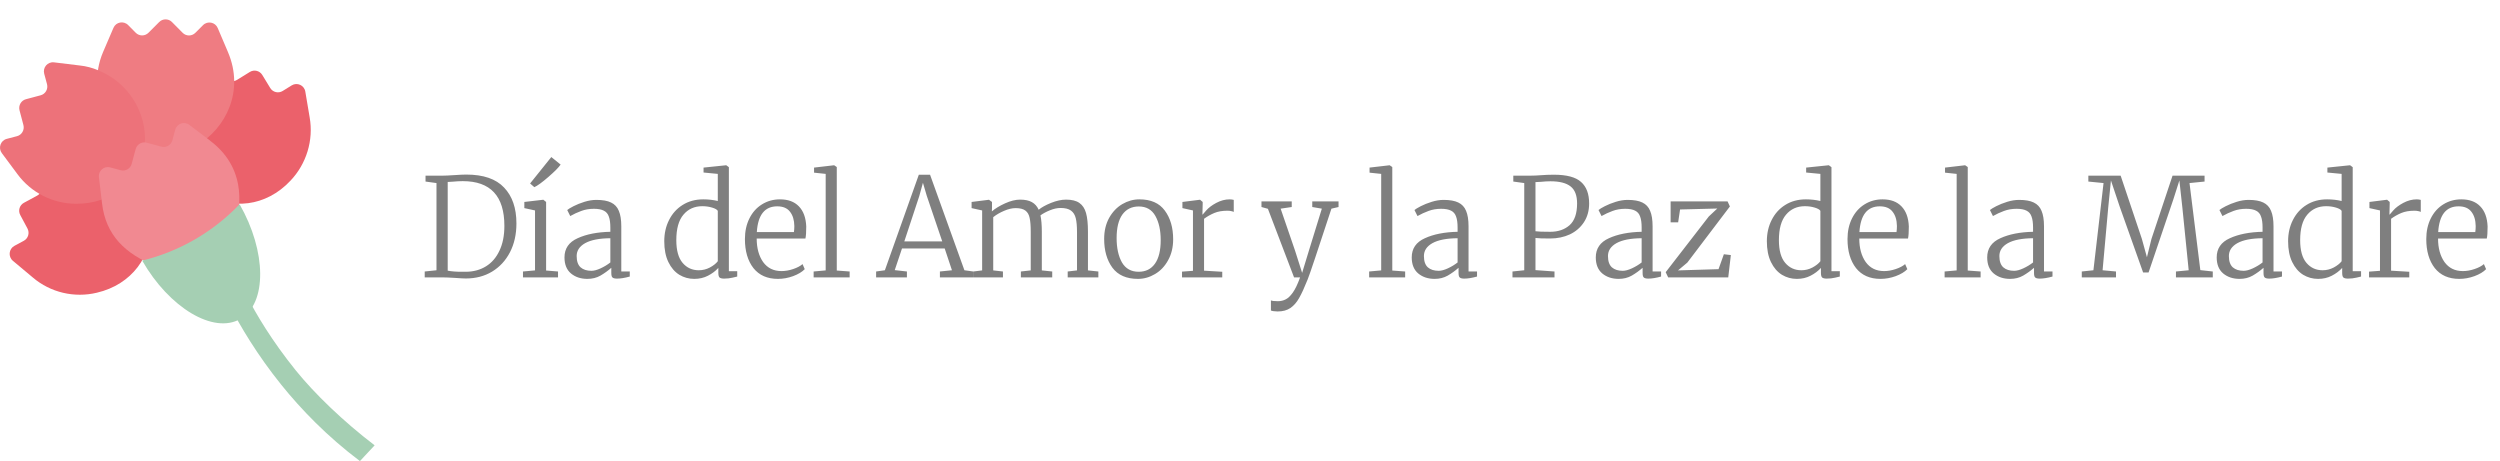<svg width="347" height="64" viewBox="0 0 347 64" fill="none" xmlns="http://www.w3.org/2000/svg">
<path d="M12.127 21.883C11.278 21.743 10.405 21.72 9.527 21.837L5.92 22.258C5.036 22.363 4.542 23.328 4.966 24.112L5.682 25.428C6.013 26.042 5.787 26.808 5.176 27.142L3.32 28.148C2.709 28.475 2.482 29.241 2.814 29.849L3.815 31.721C4.14 32.335 3.913 33.096 3.303 33.423L2 34.125C1.22 34.546 1.11 35.628 1.79 36.201L4.571 38.529C7.02 40.611 10.336 41.378 13.442 40.629C18.328 39.494 21.132 35.476 20.905 31.236C20.783 29.06 19.876 26.808 18.043 24.907C16.455 23.264 14.344 22.211 12.121 21.895L12.127 21.883Z" fill="#EB616B"/>
<path d="M24.885 14.501C24.042 16.595 23.885 18.958 24.501 21.163C25.217 23.713 26.694 25.632 28.503 26.831C32.034 29.159 36.898 28.743 40.33 25.064C42.529 22.742 43.541 19.473 42.982 16.297L42.377 12.712C42.232 11.834 41.243 11.384 40.487 11.852L39.23 12.63C38.643 12.992 37.869 12.811 37.508 12.214L36.403 10.401C36.042 9.811 35.269 9.623 34.681 9.986L32.884 11.097C32.29 11.46 31.517 11.273 31.162 10.676L30.388 9.39C29.929 8.623 28.847 8.571 28.317 9.29L26.148 12.214C25.607 12.922 25.188 13.694 24.885 14.501Z" fill="#EB616B"/>
<path d="M14.757 16.268C13.233 13.508 13.064 10.133 14.303 7.232L15.746 3.869C16.095 3.05 17.153 2.851 17.782 3.477L18.84 4.547C19.329 5.039 20.12 5.039 20.609 4.547L22.098 3.056C22.587 2.565 23.378 2.565 23.866 3.056L25.35 4.553C25.838 5.045 26.629 5.045 27.118 4.553L28.183 3.489C28.811 2.863 29.87 3.068 30.219 3.887L31.65 7.25C36.245 18.076 21.19 27.89 14.768 16.263L14.757 16.268Z" fill="#EF7C82"/>
<path d="M13.611 9.747C12.82 9.414 11.976 9.186 11.092 9.092L7.491 8.654C6.613 8.548 5.903 9.373 6.136 10.233L6.526 11.683C6.706 12.356 6.31 13.052 5.636 13.227L3.6 13.771C2.931 13.947 2.535 14.637 2.71 15.31L3.251 17.363C3.425 18.035 3.03 18.725 2.361 18.901L0.935 19.275C0.074 19.503 -0.28 20.527 0.249 21.246L2.413 24.159C4.315 26.756 7.363 28.276 10.551 28.282C15.566 28.323 19.224 25.077 19.986 20.895C20.37 18.749 20.016 16.351 18.672 14.07C17.508 12.099 15.699 10.584 13.611 9.753V9.747Z" fill="#ED727A"/>
<path d="M29.177 19.532L26.28 17.333C25.57 16.795 24.552 17.151 24.319 18.011L23.93 19.468C23.749 20.14 23.063 20.538 22.394 20.357L20.364 19.807C19.695 19.625 19.008 20.023 18.828 20.696L18.281 22.737C18.101 23.41 17.415 23.807 16.745 23.626L15.297 23.234C14.442 23 13.622 23.714 13.732 24.597L14.163 28.217C14.669 32.645 17.415 35.277 21.62 36.92L32.9 30.393C32.876 30.03 34.877 23.813 29.165 19.532H29.177Z" fill="#F18991"/>
<path d="M33.256 28.352C37.008 34.908 37.084 42.12 33.366 44.266C29.649 46.419 23.489 42.728 19.737 36.172C24.891 34.908 29.579 32.2 33.256 28.352Z" fill="#A5CFB3"/>
<path d="M41.053 51.411C34.439 43.214 32.321 36.709 32.294 36.633C32.193 36.343 30.224 36.563 29.934 36.663C29.642 36.763 29.488 37.08 29.589 37.37C29.615 37.446 32.334 45.085 39.057 53.424C41.752 56.767 45.349 60.53 49.959 64L52 61.81C47.624 58.472 43.638 54.614 41.053 51.411Z" fill="#A5CFB3"/>
<path d="M60.584 25.409L59.064 25.2V24.383H61.363C61.756 24.383 62.319 24.358 63.054 24.307C63.789 24.256 64.346 24.231 64.726 24.231C67.095 24.231 68.843 24.833 69.97 26.036C71.11 27.227 71.68 28.886 71.68 31.014C71.68 32.521 71.382 33.851 70.787 35.004C70.192 36.157 69.362 37.056 68.298 37.702C67.247 38.335 66.037 38.652 64.669 38.652C64.378 38.652 63.89 38.627 63.206 38.576C62.421 38.525 61.813 38.5 61.382 38.5H58.95V37.683L60.584 37.512V25.409ZM62.142 37.569C62.661 37.67 63.301 37.721 64.061 37.721H64.707C65.746 37.708 66.664 37.455 67.462 36.961C68.26 36.467 68.881 35.745 69.324 34.795C69.78 33.845 70.008 32.699 70.008 31.356C70.008 27.214 68.083 25.143 64.232 25.143C63.814 25.143 63.339 25.168 62.807 25.219C62.478 25.244 62.256 25.257 62.142 25.257V37.569ZM74.261 29.209L72.779 28.886V28.031L75.382 27.727H75.42L75.8 28.031V37.55L77.453 37.683V38.5H72.589V37.683L74.261 37.531V29.209ZM73.577 25.466L76.522 21.799L77.814 22.844C77.561 23.224 76.997 23.794 76.123 24.554C75.262 25.301 74.61 25.776 74.166 25.979L73.577 25.466ZM78.35 35.726C78.35 34.497 78.959 33.611 80.174 33.066C81.391 32.509 82.904 32.211 84.716 32.173V31.584C84.716 30.938 84.646 30.431 84.507 30.064C84.38 29.684 84.152 29.412 83.823 29.247C83.493 29.07 83.031 28.981 82.436 28.981C81.79 28.981 81.201 29.082 80.668 29.285C80.149 29.475 79.642 29.709 79.148 29.988L78.731 29.152C78.87 29.025 79.161 28.848 79.605 28.62C80.048 28.392 80.555 28.189 81.124 28.012C81.695 27.835 82.246 27.746 82.778 27.746C83.639 27.746 84.317 27.866 84.811 28.107C85.317 28.348 85.678 28.734 85.894 29.266C86.121 29.798 86.236 30.514 86.236 31.413V37.683H87.413V38.386C86.717 38.576 86.128 38.671 85.647 38.671C85.343 38.671 85.133 38.62 85.019 38.519C84.906 38.43 84.849 38.215 84.849 37.873V37.17C84.392 37.575 83.892 37.936 83.347 38.253C82.816 38.557 82.207 38.709 81.523 38.709C80.612 38.709 79.852 38.456 79.243 37.949C78.648 37.442 78.35 36.701 78.35 35.726ZM82.094 37.588C82.448 37.588 82.873 37.474 83.367 37.246C83.861 37.018 84.31 36.746 84.716 36.429V33.066C83.183 33.079 82.017 33.307 81.219 33.75C80.434 34.193 80.041 34.789 80.041 35.536C80.041 36.258 80.225 36.784 80.593 37.113C80.96 37.43 81.46 37.588 82.094 37.588ZM96.361 38.709C95.614 38.709 94.924 38.519 94.29 38.139C93.657 37.746 93.15 37.157 92.77 36.372C92.39 35.587 92.2 34.624 92.2 33.484C92.2 32.395 92.422 31.413 92.865 30.539C93.309 29.652 93.936 28.956 94.746 28.449C95.57 27.93 96.526 27.67 97.615 27.67C98.312 27.67 98.983 27.746 99.629 27.898V24.136L97.653 23.946V23.262L100.769 22.939H100.807L101.168 23.205V37.645H102.327V38.386C102.264 38.399 102.049 38.449 101.681 38.538C101.314 38.627 100.921 38.671 100.503 38.671C100.212 38.671 100.003 38.62 99.876 38.519C99.762 38.418 99.705 38.196 99.705 37.854V37.189C99.313 37.62 98.831 37.981 98.261 38.272C97.704 38.563 97.071 38.709 96.361 38.709ZM96.988 37.512C97.533 37.512 98.046 37.385 98.527 37.132C99.021 36.866 99.389 36.575 99.629 36.258V29.266C99.528 29.089 99.262 28.937 98.831 28.81C98.413 28.683 97.964 28.62 97.482 28.62C96.393 28.62 95.519 29.013 94.86 29.798C94.202 30.571 93.872 31.749 93.872 33.332C93.872 34.751 94.164 35.802 94.746 36.486C95.329 37.17 96.076 37.512 96.988 37.512ZM107.974 38.709C106.504 38.709 105.371 38.209 104.573 37.208C103.787 36.195 103.395 34.852 103.395 33.18C103.395 32.103 103.604 31.147 104.022 30.311C104.44 29.475 105.016 28.829 105.751 28.373C106.498 27.904 107.334 27.67 108.259 27.67C109.386 27.67 110.26 27.993 110.881 28.639C111.514 29.285 111.856 30.216 111.907 31.432C111.907 32.217 111.869 32.775 111.793 33.104H105.029C105.029 34.434 105.326 35.523 105.922 36.372C106.53 37.208 107.378 37.626 108.468 37.626C109 37.626 109.544 37.531 110.102 37.341C110.659 37.151 111.09 36.923 111.394 36.657L111.698 37.36C111.33 37.74 110.792 38.063 110.083 38.329C109.386 38.582 108.683 38.709 107.974 38.709ZM110.197 32.211C110.235 31.945 110.254 31.666 110.254 31.375C110.241 30.539 110.038 29.874 109.646 29.38C109.266 28.886 108.677 28.639 107.879 28.639C106.143 28.639 105.2 29.83 105.048 32.211H110.197ZM114.605 24.136L112.99 23.965V23.262L115.764 22.939H115.783L116.144 23.186V37.55L117.93 37.683V38.5H112.933V37.683L114.605 37.531V24.136ZM127.533 24.25H129.091L133.86 37.512L135.095 37.683V38.5H130.459V37.683L132.131 37.512L131.124 34.491H125.196L124.189 37.493L125.88 37.683V38.5H121.605V37.683L122.821 37.512L127.533 24.25ZM128.635 27.176L128.103 25.371L127.59 27.233L125.519 33.503H130.782L128.635 27.176ZM135.105 37.683L136.321 37.531V29.209L134.858 28.886V28.031L137.271 27.727L137.689 28.031V28.867L137.67 29.342C138.139 28.937 138.753 28.563 139.513 28.221C140.273 27.879 140.964 27.708 141.584 27.708C142.268 27.708 142.813 27.822 143.218 28.05C143.636 28.278 143.953 28.633 144.168 29.114C144.561 28.785 145.131 28.468 145.878 28.164C146.638 27.86 147.335 27.708 147.968 27.708C148.766 27.708 149.381 27.86 149.811 28.164C150.255 28.468 150.565 28.937 150.742 29.57C150.92 30.203 151.008 31.058 151.008 32.135V37.531L152.452 37.683V38.5H148.196V37.683L149.488 37.531V32.192C149.488 31.394 149.431 30.761 149.317 30.292C149.203 29.823 148.982 29.469 148.652 29.228C148.323 28.987 147.842 28.867 147.208 28.867C146.74 28.867 146.246 28.975 145.726 29.19C145.22 29.393 144.783 29.627 144.415 29.893C144.542 30.476 144.605 31.236 144.605 32.173V37.531L146.049 37.683V38.5H141.698V37.683L143.066 37.531V32.154C143.066 31.343 143.016 30.71 142.914 30.254C142.826 29.798 142.629 29.456 142.325 29.228C142.021 29 141.572 28.886 140.976 28.886C140.482 28.886 139.944 29.013 139.361 29.266C138.791 29.507 138.291 29.798 137.86 30.14V37.531L139.209 37.683V38.5H135.105V37.683ZM153.258 33.161C153.258 32.059 153.486 31.09 153.942 30.254C154.41 29.418 155.018 28.778 155.766 28.335C156.526 27.892 157.317 27.67 158.141 27.67C159.737 27.67 160.915 28.189 161.675 29.228C162.447 30.267 162.834 31.597 162.834 33.218C162.834 34.32 162.599 35.289 162.131 36.125C161.675 36.961 161.067 37.601 160.307 38.044C159.559 38.487 158.774 38.709 157.951 38.709C156.355 38.709 155.17 38.19 154.398 37.151C153.638 36.112 153.258 34.782 153.258 33.161ZM158.046 37.721C159.021 37.721 159.775 37.347 160.307 36.6C160.839 35.853 161.105 34.763 161.105 33.332C161.105 31.964 160.858 30.843 160.364 29.969C159.87 29.095 159.103 28.658 158.065 28.658C157.089 28.658 156.329 29.032 155.785 29.779C155.253 30.526 154.987 31.616 154.987 33.047C154.987 34.428 155.234 35.555 155.728 36.429C156.234 37.29 157.007 37.721 158.046 37.721ZM164.063 37.702L165.583 37.588V29.209L164.12 28.886V28.031L166.533 27.727H166.571L166.932 28.031V28.335L166.894 29.779H166.932C166.958 29.754 167.122 29.564 167.426 29.209C167.743 28.842 168.205 28.493 168.813 28.164C169.434 27.835 170.055 27.67 170.675 27.67C170.878 27.67 171.068 27.695 171.245 27.746V29.418C171.195 29.38 171.081 29.342 170.903 29.304C170.739 29.266 170.561 29.247 170.371 29.247C169.649 29.247 169.035 29.355 168.528 29.57C168.022 29.785 167.553 30.051 167.122 30.368V37.569L169.649 37.721V38.5H164.063V37.702ZM177.335 43.231C177.158 43.231 176.974 43.218 176.784 43.193C176.607 43.168 176.48 43.136 176.404 43.098V41.692C176.556 41.768 176.879 41.806 177.373 41.806C177.766 41.806 178.12 41.724 178.437 41.559C178.766 41.407 179.102 41.09 179.444 40.609C179.786 40.128 180.122 39.425 180.451 38.5H179.615L175.986 28.981L175.093 28.734V27.955H179.292V28.734L177.753 28.962L179.748 34.776L180.736 37.873L181.686 34.757L183.472 28.962L182.142 28.734V27.955H185.79V28.734L184.802 28.962C183.852 31.875 183.098 34.155 182.541 35.802C181.996 37.436 181.648 38.437 181.496 38.804C181.053 39.919 180.66 40.774 180.318 41.369C179.976 41.977 179.571 42.439 179.102 42.756C178.633 43.073 178.044 43.231 177.335 43.231ZM191.71 24.136L190.095 23.965V23.262L192.869 22.939H192.888L193.249 23.186V37.55L195.035 37.683V38.5H190.038V37.683L191.71 37.531V24.136ZM195.949 35.726C195.949 34.497 196.557 33.611 197.773 33.066C198.989 32.509 200.502 32.211 202.314 32.173V31.584C202.314 30.938 202.244 30.431 202.105 30.064C201.978 29.684 201.75 29.412 201.421 29.247C201.091 29.07 200.629 28.981 200.034 28.981C199.388 28.981 198.799 29.082 198.267 29.285C197.747 29.475 197.241 29.709 196.747 29.988L196.329 29.152C196.468 29.025 196.759 28.848 197.203 28.62C197.646 28.392 198.153 28.189 198.723 28.012C199.293 27.835 199.844 27.746 200.376 27.746C201.237 27.746 201.915 27.866 202.409 28.107C202.915 28.348 203.276 28.734 203.492 29.266C203.72 29.798 203.834 30.514 203.834 31.413V37.683H205.012V38.386C204.315 38.576 203.726 38.671 203.245 38.671C202.941 38.671 202.732 38.62 202.618 38.519C202.504 38.43 202.447 38.215 202.447 37.873V37.17C201.991 37.575 201.49 37.936 200.946 38.253C200.414 38.557 199.806 38.709 199.122 38.709C198.21 38.709 197.45 38.456 196.842 37.949C196.246 37.442 195.949 36.701 195.949 35.726ZM199.692 37.588C200.046 37.588 200.471 37.474 200.965 37.246C201.459 37.018 201.908 36.746 202.314 36.429V33.066C200.781 33.079 199.616 33.307 198.818 33.75C198.032 34.193 197.64 34.789 197.64 35.536C197.64 36.258 197.823 36.784 198.191 37.113C198.558 37.43 199.058 37.588 199.692 37.588ZM211.566 25.409L210.046 25.2V24.383H212.345C212.623 24.383 212.896 24.377 213.162 24.364C213.44 24.339 213.643 24.326 213.77 24.326C214.428 24.275 215.062 24.25 215.67 24.25C217.456 24.25 218.716 24.586 219.451 25.257C220.198 25.916 220.572 26.91 220.572 28.24C220.572 29.241 220.331 30.108 219.85 30.843C219.368 31.578 218.716 32.141 217.893 32.534C217.069 32.914 216.151 33.104 215.138 33.104C214.732 33.104 214.314 33.098 213.884 33.085C213.466 33.06 213.212 33.041 213.124 33.028V37.493L215.765 37.683V38.5H209.932V37.683L211.566 37.512V25.409ZM213.124 32.097C213.44 32.148 214.124 32.173 215.176 32.173C216.265 32.173 217.158 31.869 217.855 31.261C218.551 30.64 218.9 29.633 218.9 28.24C218.9 27.138 218.602 26.353 218.007 25.884C217.411 25.403 216.474 25.162 215.195 25.162C214.802 25.162 214.365 25.187 213.884 25.238C213.504 25.263 213.25 25.276 213.124 25.276V32.097ZM221.495 35.726C221.495 34.497 222.103 33.611 223.319 33.066C224.535 32.509 226.049 32.211 227.86 32.173V31.584C227.86 30.938 227.791 30.431 227.651 30.064C227.525 29.684 227.297 29.412 226.967 29.247C226.638 29.07 226.176 28.981 225.58 28.981C224.934 28.981 224.345 29.082 223.813 29.285C223.294 29.475 222.787 29.709 222.293 29.988L221.875 29.152C222.015 29.025 222.306 28.848 222.749 28.62C223.193 28.392 223.699 28.189 224.269 28.012C224.839 27.835 225.39 27.746 225.922 27.746C226.784 27.746 227.461 27.866 227.955 28.107C228.462 28.348 228.823 28.734 229.038 29.266C229.266 29.798 229.38 30.514 229.38 31.413V37.683H230.558V38.386C229.862 38.576 229.273 38.671 228.791 38.671C228.487 38.671 228.278 38.62 228.164 38.519C228.05 38.43 227.993 38.215 227.993 37.873V37.17C227.537 37.575 227.037 37.936 226.492 38.253C225.96 38.557 225.352 38.709 224.668 38.709C223.756 38.709 222.996 38.456 222.388 37.949C221.793 37.442 221.495 36.701 221.495 35.726ZM225.238 37.588C225.593 37.588 226.017 37.474 226.511 37.246C227.005 37.018 227.455 36.746 227.86 36.429V33.066C226.328 33.079 225.162 33.307 224.364 33.75C223.579 34.193 223.186 34.789 223.186 35.536C223.186 36.258 223.37 36.784 223.737 37.113C224.105 37.43 224.605 37.588 225.238 37.588ZM233.193 29.076L232.927 30.862H231.882V27.955H239.786L240.109 28.658L234.2 36.448L232.908 37.531L238.532 37.36L239.273 35.289L240.242 35.403L239.881 38.5H231.54L231.198 37.778L237.183 30.045L238.361 28.943L233.193 29.076ZM249.401 38.709C248.654 38.709 247.964 38.519 247.33 38.139C246.697 37.746 246.19 37.157 245.81 36.372C245.43 35.587 245.24 34.624 245.24 33.484C245.24 32.395 245.462 31.413 245.905 30.539C246.349 29.652 246.976 28.956 247.786 28.449C248.61 27.93 249.566 27.67 250.655 27.67C251.352 27.67 252.023 27.746 252.669 27.898V24.136L250.693 23.946V23.262L253.809 22.939H253.847L254.208 23.205V37.645H255.367V38.386C255.304 38.399 255.089 38.449 254.721 38.538C254.354 38.627 253.961 38.671 253.543 38.671C253.252 38.671 253.043 38.62 252.916 38.519C252.802 38.418 252.745 38.196 252.745 37.854V37.189C252.353 37.62 251.871 37.981 251.301 38.272C250.744 38.563 250.111 38.709 249.401 38.709ZM250.028 37.512C250.573 37.512 251.086 37.385 251.567 37.132C252.061 36.866 252.429 36.575 252.669 36.258V29.266C252.568 29.089 252.302 28.937 251.871 28.81C251.453 28.683 251.004 28.62 250.522 28.62C249.433 28.62 248.559 29.013 247.9 29.798C247.242 30.571 246.912 31.749 246.912 33.332C246.912 34.751 247.204 35.802 247.786 36.486C248.369 37.17 249.116 37.512 250.028 37.512ZM261.013 38.709C259.544 38.709 258.41 38.209 257.612 37.208C256.827 36.195 256.434 34.852 256.434 33.18C256.434 32.103 256.643 31.147 257.061 30.311C257.479 29.475 258.056 28.829 258.79 28.373C259.538 27.904 260.374 27.67 261.298 27.67C262.426 27.67 263.3 27.993 263.92 28.639C264.554 29.285 264.896 30.216 264.946 31.432C264.946 32.217 264.908 32.775 264.832 33.104H258.068C258.068 34.434 258.366 35.523 258.961 36.372C259.569 37.208 260.418 37.626 261.507 37.626C262.039 37.626 262.584 37.531 263.141 37.341C263.699 37.151 264.129 36.923 264.433 36.657L264.737 37.36C264.37 37.74 263.832 38.063 263.122 38.329C262.426 38.582 261.723 38.709 261.013 38.709ZM263.236 32.211C263.274 31.945 263.293 31.666 263.293 31.375C263.281 30.539 263.078 29.874 262.685 29.38C262.305 28.886 261.716 28.639 260.918 28.639C259.183 28.639 258.239 29.83 258.087 32.211H263.236ZM271.584 24.136L269.969 23.965V23.262L272.743 22.939H272.762L273.123 23.186V37.55L274.909 37.683V38.5H269.912V37.683L271.584 37.531V24.136ZM275.823 35.726C275.823 34.497 276.431 33.611 277.647 33.066C278.863 32.509 280.376 32.211 282.188 32.173V31.584C282.188 30.938 282.118 30.431 281.979 30.064C281.852 29.684 281.624 29.412 281.295 29.247C280.965 29.07 280.503 28.981 279.908 28.981C279.262 28.981 278.673 29.082 278.141 29.285C277.621 29.475 277.115 29.709 276.621 29.988L276.203 29.152C276.342 29.025 276.633 28.848 277.077 28.62C277.52 28.392 278.027 28.189 278.597 28.012C279.167 27.835 279.718 27.746 280.25 27.746C281.111 27.746 281.789 27.866 282.283 28.107C282.789 28.348 283.15 28.734 283.366 29.266C283.594 29.798 283.708 30.514 283.708 31.413V37.683H284.886V38.386C284.189 38.576 283.6 38.671 283.119 38.671C282.815 38.671 282.606 38.62 282.492 38.519C282.378 38.43 282.321 38.215 282.321 37.873V37.17C281.865 37.575 281.364 37.936 280.82 38.253C280.288 38.557 279.68 38.709 278.996 38.709C278.084 38.709 277.324 38.456 276.716 37.949C276.12 37.442 275.823 36.701 275.823 35.726ZM279.566 37.588C279.92 37.588 280.345 37.474 280.839 37.246C281.333 37.018 281.782 36.746 282.188 36.429V33.066C280.655 33.079 279.49 33.307 278.692 33.75C277.906 34.193 277.514 34.789 277.514 35.536C277.514 36.258 277.697 36.784 278.065 37.113C278.432 37.43 278.932 37.588 279.566 37.588ZM291.972 25.409L289.863 25.2V24.383H294.347L297.292 33.161L297.995 35.707L298.622 33.161L301.548 24.383H305.994V25.2L303.904 25.409L305.405 37.493L307.134 37.683V38.5H302.023V37.683L303.79 37.512L302.916 28.848L302.498 25.048L301.662 27.67L298.223 37.816H297.463L294.233 28.734L292.998 25.048L292.618 28.848L291.839 37.512L293.701 37.683V38.5H288.951V37.683L290.566 37.512L291.972 25.409ZM307.678 35.726C307.678 34.497 308.286 33.611 309.502 33.066C310.718 32.509 312.232 32.211 314.043 32.173V31.584C314.043 30.938 313.974 30.431 313.834 30.064C313.708 29.684 313.48 29.412 313.15 29.247C312.821 29.07 312.359 28.981 311.763 28.981C311.117 28.981 310.528 29.082 309.996 29.285C309.477 29.475 308.97 29.709 308.476 29.988L308.058 29.152C308.198 29.025 308.489 28.848 308.932 28.62C309.376 28.392 309.882 28.189 310.452 28.012C311.022 27.835 311.573 27.746 312.105 27.746C312.967 27.746 313.644 27.866 314.138 28.107C314.645 28.348 315.006 28.734 315.221 29.266C315.449 29.798 315.563 30.514 315.563 31.413V37.683H316.741V38.386C316.045 38.576 315.456 38.671 314.974 38.671C314.67 38.671 314.461 38.62 314.347 38.519C314.233 38.43 314.176 38.215 314.176 37.873V37.17C313.72 37.575 313.22 37.936 312.675 38.253C312.143 38.557 311.535 38.709 310.851 38.709C309.939 38.709 309.179 38.456 308.571 37.949C307.976 37.442 307.678 36.701 307.678 35.726ZM311.421 37.588C311.776 37.588 312.2 37.474 312.694 37.246C313.188 37.018 313.638 36.746 314.043 36.429V33.066C312.511 33.079 311.345 33.307 310.547 33.75C309.762 34.193 309.369 34.789 309.369 35.536C309.369 36.258 309.553 36.784 309.92 37.113C310.288 37.43 310.788 37.588 311.421 37.588ZM321.75 38.709C321.003 38.709 320.313 38.519 319.679 38.139C319.046 37.746 318.539 37.157 318.159 36.372C317.779 35.587 317.589 34.624 317.589 33.484C317.589 32.395 317.811 31.413 318.254 30.539C318.698 29.652 319.325 28.956 320.135 28.449C320.959 27.93 321.915 27.67 323.004 27.67C323.701 27.67 324.372 27.746 325.018 27.898V24.136L323.042 23.946V23.262L326.158 22.939H326.196L326.557 23.205V37.645H327.716V38.386C327.653 38.399 327.438 38.449 327.07 38.538C326.703 38.627 326.31 38.671 325.892 38.671C325.601 38.671 325.392 38.62 325.265 38.519C325.151 38.418 325.094 38.196 325.094 37.854V37.189C324.702 37.62 324.22 37.981 323.65 38.272C323.093 38.563 322.46 38.709 321.75 38.709ZM322.377 37.512C322.922 37.512 323.435 37.385 323.916 37.132C324.41 36.866 324.778 36.575 325.018 36.258V29.266C324.917 29.089 324.651 28.937 324.22 28.81C323.802 28.683 323.353 28.62 322.871 28.62C321.782 28.62 320.908 29.013 320.249 29.798C319.591 30.571 319.261 31.749 319.261 33.332C319.261 34.751 319.553 35.802 320.135 36.486C320.718 37.17 321.465 37.512 322.377 37.512ZM328.822 37.702L330.342 37.588V29.209L328.879 28.886V28.031L331.292 27.727H331.33L331.691 28.031V28.335L331.653 29.779H331.691C331.716 29.754 331.881 29.564 332.185 29.209C332.501 28.842 332.964 28.493 333.572 28.164C334.192 27.835 334.813 27.67 335.434 27.67C335.636 27.67 335.826 27.695 336.004 27.746V29.418C335.953 29.38 335.839 29.342 335.662 29.304C335.497 29.266 335.32 29.247 335.13 29.247C334.408 29.247 333.793 29.355 333.287 29.57C332.78 29.785 332.311 30.051 331.881 30.368V37.569L334.408 37.721V38.5H328.822V37.702ZM341.346 38.709C339.877 38.709 338.743 38.209 337.945 37.208C337.16 36.195 336.767 34.852 336.767 33.18C336.767 32.103 336.976 31.147 337.394 30.311C337.812 29.475 338.389 28.829 339.123 28.373C339.871 27.904 340.707 27.67 341.631 27.67C342.759 27.67 343.633 27.993 344.253 28.639C344.887 29.285 345.229 30.216 345.279 31.432C345.279 32.217 345.241 32.775 345.165 33.104H338.401C338.401 34.434 338.699 35.523 339.294 36.372C339.902 37.208 340.751 37.626 341.84 37.626C342.372 37.626 342.917 37.531 343.474 37.341C344.032 37.151 344.462 36.923 344.766 36.657L345.07 37.36C344.703 37.74 344.165 38.063 343.455 38.329C342.759 38.582 342.056 38.709 341.346 38.709ZM343.569 32.211C343.607 31.945 343.626 31.666 343.626 31.375C343.614 30.539 343.411 29.874 343.018 29.38C342.638 28.886 342.049 28.639 341.251 28.639C339.516 28.639 338.572 29.83 338.42 32.211H343.569Z" fill="black" fill-opacity="0.5"/>
</svg>
